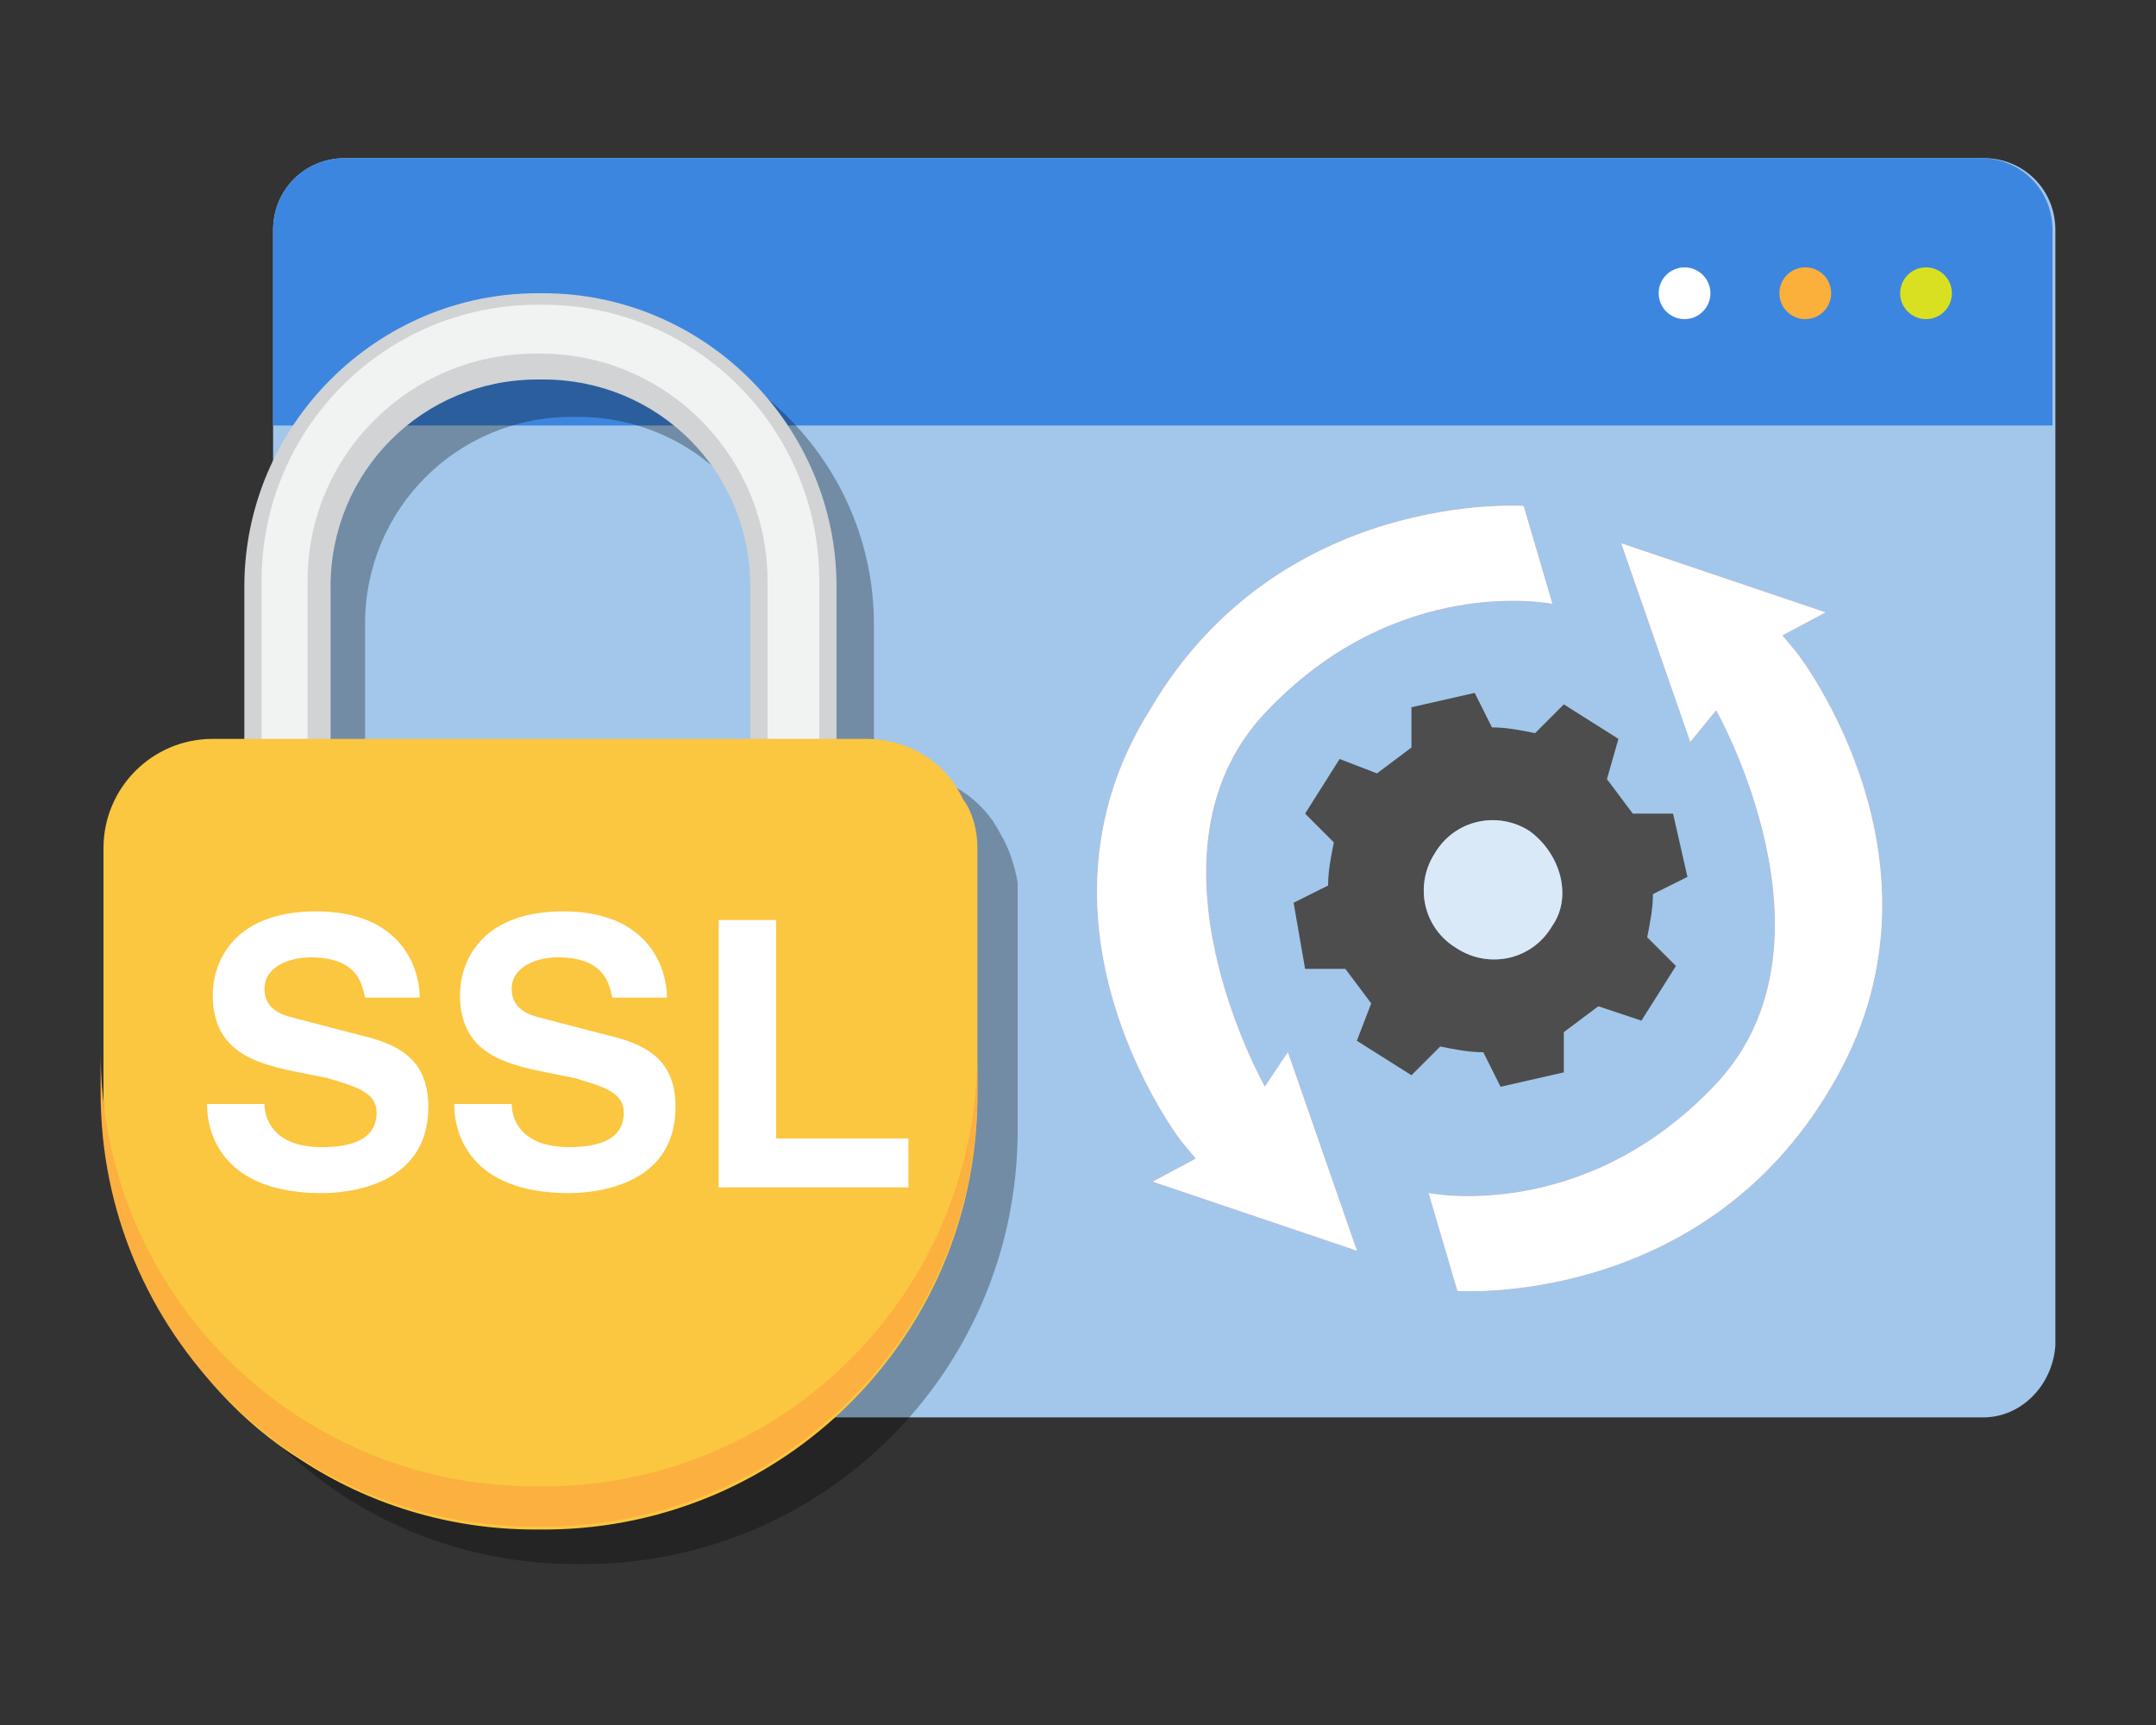 <?xml version="1.0" encoding="utf-8"?>
<!-- Generator: Adobe Illustrator 24.3.0, SVG Export Plug-In . SVG Version: 6.00 Build 0)  -->
<svg version="1.1" id="Layer_1" xmlns="http://www.w3.org/2000/svg" xmlns:xlink="http://www.w3.org/1999/xlink" x="0px" y="0px"
	 viewBox="0 0 75 60" style="enable-background:new 0 0 75 60;" xml:space="preserve">
<rect x="0" y="0" width="75" height="60" fill="#333333" stroke="none"/>
<style type="text/css">
	.st0{fill:#A2C7EB;}
	.st1{fill:#3D86E0;}
	.st2{fill:#FF4F5B;}
	.st3{fill:#FFFFFF;}
	.st4{opacity:0.8;}
	.st5{fill-rule:evenodd;clip-rule:evenodd;fill:#4D4D4D;}
	.st6{opacity:0.6;}
	.st7{fill-rule:evenodd;clip-rule:evenodd;fill:#FFFFFF;}
	.st8{opacity:0.3;}
	.st9{fill:#D1D3D4;}
	.st10{fill:#F1F2F2;}
	.st11{fill:#FBC640;}
	.st12{fill:#FBB040;}
	.st13{fill-rule:evenodd;clip-rule:evenodd;fill:#FBB03B;}
	.st14{fill-rule:evenodd;clip-rule:evenodd;fill:#D9E021;}
</style>
<g>
	<path class="st0" d="M69,49.3H12c-1.4,0-2.5-1.1-2.5-2.5V8c0-1.4,1.1-2.5,2.5-2.5h57c1.4,0,2.5,1.1,2.5,2.5v38.8
		C71.4,48.2,70.3,49.3,69,49.3z"/>
	<path class="st1" d="M71.4,14.9V8c0-1.4-1.1-2.5-2.5-2.5H12c-1.4,0-2.5,1.1-2.5,2.5v6.8H71.4z"/>
	<g>
		<g>
			<path class="st2" d="M62.5,22.7L62,22.1l1.5-0.8l-7.1-2.4l2.4,6.9l0.9-1.1c0,0,4.6,8.1,0,13c-4.6,4.9-10,3.8-10,3.8l1,3.4
				c0,0,8.5,0.6,13-7.1C68.3,30.1,62.5,22.7,62.5,22.7z"/>
		</g>
		<g>
			<path class="st2" d="M41.1,39.7l0.5,0.6l-1.5,0.8l7.1,2.4l-2.4-6.9L44,37.8c0,0-4.6-8.1,0-13c4.6-4.9,10-3.8,10-3.8l-1-3.4
				c0,0-8.5-0.6-13,7.1C35.3,32.2,41.1,39.7,41.1,39.7z"/>
		</g>
		<g>
			<path class="st3" d="M62.5,22.7L62,22.1l1.5-0.8l-7.1-2.4l2.4,6.9l0.9-1.1c0,0,4.6,8.1,0,13c-4.6,4.9-10,3.8-10,3.8l1,3.4
				c0,0,8.5,0.6,13-7.1C68.3,30.1,62.5,22.7,62.5,22.7z"/>
		</g>
		<g>
			<path class="st3" d="M41.1,39.7l0.5,0.6l-1.5,0.8l7.1,2.4l-2.4-6.9L44,37.8c0,0-4.6-8.1,0-13c4.6-4.9,10-3.8,10-3.8l-1-3.4
				c0,0-8.5-0.6-13,7.1C35.3,32.2,41.1,39.7,41.1,39.7z"/>
		</g>
		<g class="st4">
			<path class="st3" d="M62.5,22.7L62,22.1l1.5-0.8l-7.1-2.4l2.4,6.9l0.9-1.1c0,0,4.6,8.1,0,13c-4.6,4.9-10,3.8-10,3.8l1,3.4
				c0,0,8.5,0.6,13-7.1C68.3,30.1,62.5,22.7,62.5,22.7z"/>
		</g>
		<g class="st4">
			<path class="st3" d="M41.1,39.7l0.5,0.6l-1.5,0.8l7.1,2.4l-2.4-6.9L44,37.8c0,0-4.6-8.1,0-13c4.6-4.9,10-3.8,10-3.8l-1-3.4
				c0,0-8.5-0.6-13,7.1C35.3,32.2,41.1,39.7,41.1,39.7z"/>
		</g>
		<g>
			<g>
				<g>
					<g>
						<g>
							<g>
								<g>
									<path class="st5" d="M55.9,27.1c0.3,0.4,0.6,0.8,0.9,1.2l1.4,0l0.5,2.2l-1.2,0.6c0,0.5-0.1,1-0.2,1.5l1,1l-1.2,1.9L55.6,35
										c-0.4,0.3-0.8,0.6-1.2,0.9l0,1.4l-2.2,0.5l-0.6-1.2c-0.5,0-1-0.1-1.5-0.2l-1,1l-1.9-1.2l0.5-1.3c-0.3-0.4-0.6-0.8-0.9-1.2
										l-1.4,0L45,31.4l1.2-0.6c0-0.5,0.1-1,0.2-1.5l-1-1l1.2-1.9l1.3,0.5c0.4-0.3,0.8-0.6,1.2-0.9l0-1.4l2.2-0.5l0.6,1.2
										c0.5,0,1,0.1,1.5,0.2l1-1l1.9,1.2L55.9,27.1L55.9,27.1z M53.2,28.9c-1.1-0.7-2.6-0.4-3.3,0.8c-0.7,1.1-0.4,2.6,0.8,3.3
										c1.1,0.7,2.6,0.4,3.3-0.8C54.7,31.2,54.3,29.7,53.2,28.9z"/>
								</g>
							</g>
						</g>
					</g>
				</g>
			</g>
		</g>
		<g class="st6">
			<g>
				<g>
					<g>
						<g>
							<g>
								<g>
									<path class="st7" d="M53.2,28.9c-1.1-0.7-2.6-0.4-3.3,0.8c-0.7,1.1-0.4,2.6,0.8,3.3c1.1,0.7,2.6,0.4,3.3-0.8
										C54.7,31.2,54.3,29.7,53.2,28.9z"/>
								</g>
							</g>
						</g>
					</g>
				</g>
			</g>
		</g>
	</g>
	<g>
		<g>
			<path class="st8" d="M34.8,29c-0.6-1.2-1.9-2.1-3.4-2.1h-1v-5.2c0-5.6-4.6-10.2-10.2-10.2H20c-5.6,0-10.2,4.6-10.2,10.2v5.2h-1
				c-2.1,0-3.8,1.7-3.8,3.8v8.6c0,0.8,0.1,1.5,0.2,2.2c0.3,1.8,0.9,3.5,1.7,5.1c1.2,2.2,2.9,4,5,5.4c2.3,1.5,5.1,2.4,8.1,2.4h0.3
				c0.1,0,0.1,0,0.2,0c8.2-0.1,14.8-6.7,14.9-14.9c0-0.1,0-0.1,0-0.2v-8.6C35.3,30.1,35.1,29.5,34.8,29z M12.7,26.9v-5.2
				c0-4,3.2-7.2,7.2-7.2h0.2c4,0,7.2,3.2,7.2,7.2v5.2H12.7z"/>
			<g>
				<path class="st9" d="M18.9,10.2h-0.2c-5.6,0-10.2,4.6-10.2,10.2v9.4h3v-9.4c0-4,3.2-7.2,7.2-7.2h0.2c4,0,7.2,3.2,7.2,7.2v9.4h3
					v-9.4C29.1,14.8,24.5,10.2,18.9,10.2z"/>
				<path class="st10" d="M26.7,29v-8.8c0-4.3-3.5-7.9-7.9-7.9h-0.2c-4.3,0-7.9,3.5-7.9,7.9V29H9.1v-8.8c0-5.3,4.3-9.6,9.6-9.6h0.2
					c5.3,0,9.6,4.3,9.6,9.6V29H26.7z"/>
				<path class="st11" d="M34,29.5v8.6c0,0.1,0,0.1,0,0.2c-0.1,8.2-6.7,14.8-14.9,14.9c-0.1,0-0.1,0-0.2,0h-0.3
					c-3,0-5.8-0.9-8.1-2.4c-2.1-1.3-3.8-3.2-5-5.4c-0.9-1.6-1.5-3.3-1.7-5.1c-0.1-0.7-0.2-1.5-0.2-2.2v-8.6c0-2.1,1.7-3.8,3.8-3.8
					h22.7c1.5,0,2.8,0.8,3.4,2.1C33.8,28.2,34,28.8,34,29.5z"/>
				<path class="st12" d="M18.9,51.7h-0.3c-8.3,0-15.1-6.7-15.1-15.1v1.4c0,8.3,6.7,15.1,15.1,15.1h0.3c8.3,0,15.1-6.7,15.1-15.1
					v-1.4C34,45,27.2,51.7,18.9,51.7z"/>
			</g>
		</g>
		<g>
			<path class="st3" d="M9.2,38.4c0,0.5,0.3,1.5,2,1.5c0.9,0,1.9-0.2,1.9-1.2c0-0.7-0.7-0.9-1.7-1.2l-1-0.2c-1.5-0.3-3-0.7-3-2.7
				c0-1,0.6-2.9,3.6-2.9c2.9,0,3.6,1.9,3.6,3h-1.9c-0.1-0.4-0.2-1.4-1.9-1.4c-0.7,0-1.6,0.3-1.6,1.1c0,0.7,0.6,0.9,1,1l2.3,0.6
				c1.3,0.3,2.4,0.8,2.4,2.5c0,2.8-2.9,3-3.7,3c-3.4,0-4-2-4-3.1H9.2z"/>
			<path class="st3" d="M17.8,38.4c0,0.5,0.3,1.5,2,1.5c0.9,0,1.9-0.2,1.9-1.2c0-0.7-0.7-0.9-1.7-1.2l-1-0.2c-1.5-0.3-3-0.7-3-2.7
				c0-1,0.6-2.9,3.6-2.9c2.9,0,3.6,1.9,3.6,3h-1.9c-0.1-0.4-0.2-1.4-1.9-1.4c-0.7,0-1.6,0.3-1.6,1.1c0,0.7,0.6,0.9,1,1l2.3,0.6
				c1.3,0.3,2.4,0.8,2.4,2.5c0,2.8-2.9,3-3.7,3c-3.4,0-4-2-4-3.1H17.8z"/>
			<path class="st3" d="M27,39.6h4.6v1.7h-6.6V32H27V39.6z"/>
		</g>
	</g>
	<g>
		<circle class="st7" cx="58.6" cy="10.2" r="0.9"/>
		<circle class="st13" cx="62.8" cy="10.2" r="0.9"/>
		<circle class="st14" cx="67" cy="10.2" r="0.9"/>
	</g>
</g>
</svg>

